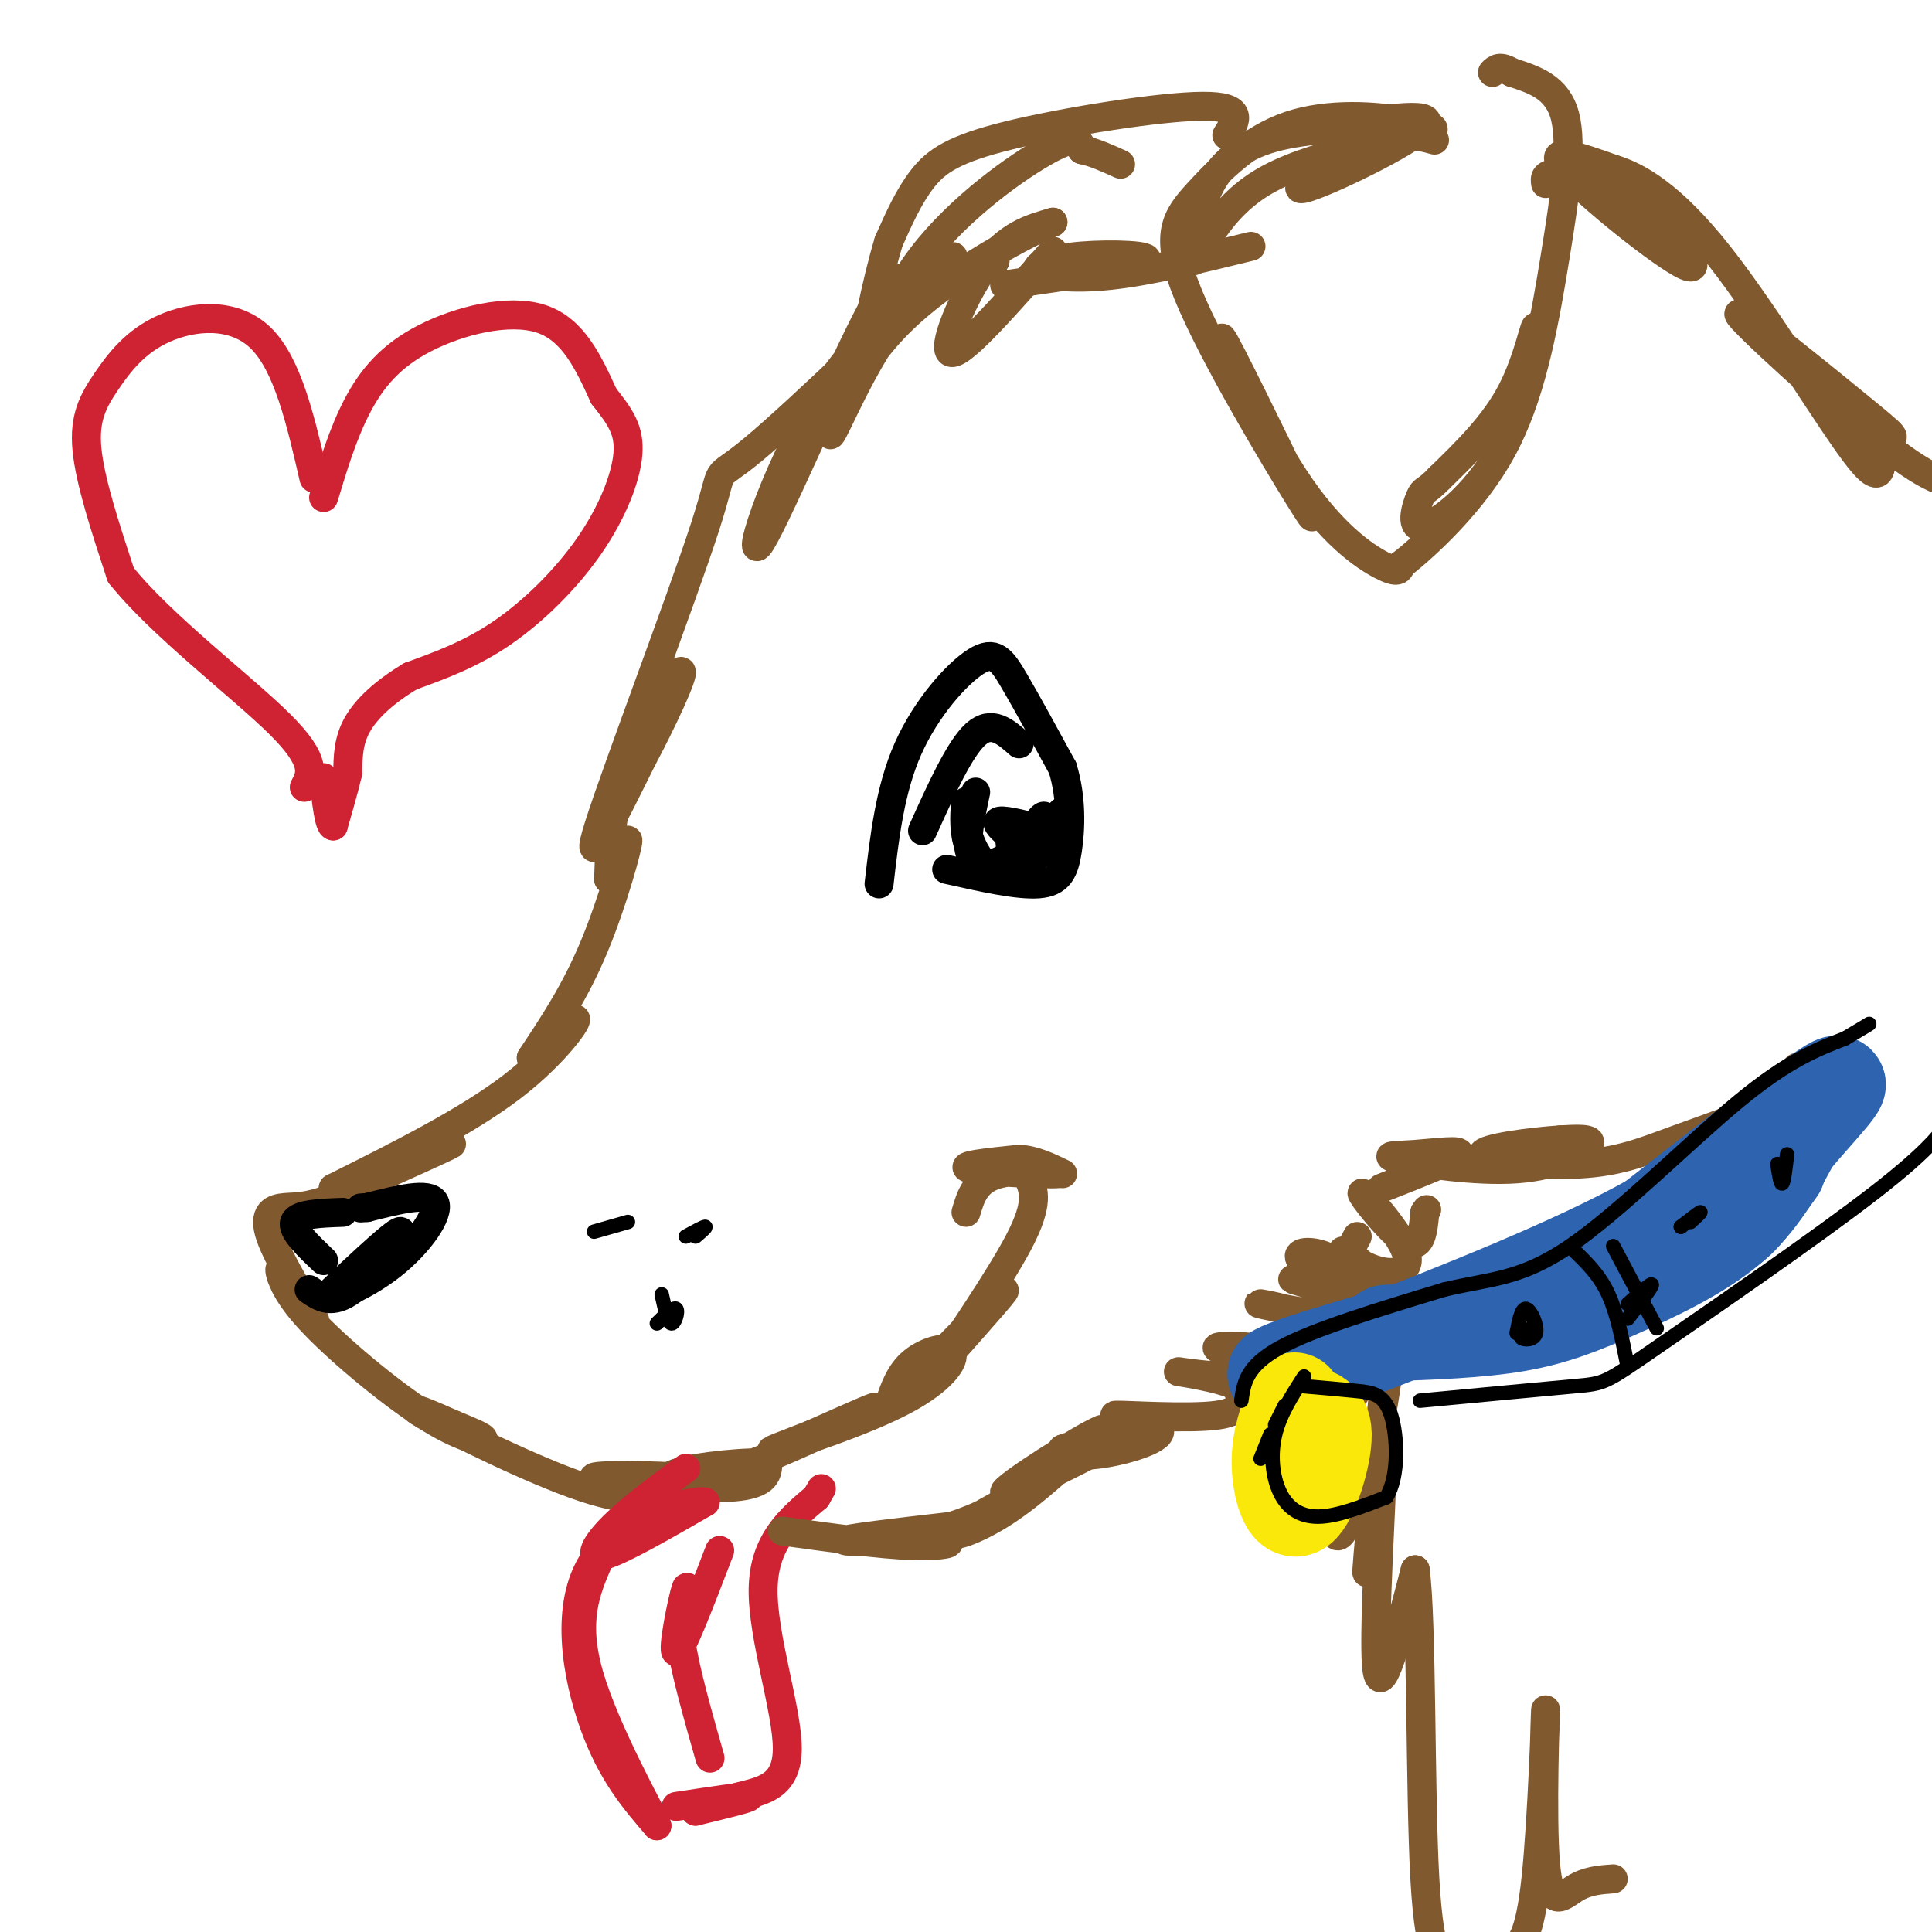 <svg viewBox='0 0 400 400' version='1.1' xmlns='http://www.w3.org/2000/svg' xmlns:xlink='http://www.w3.org/1999/xlink'><g fill='none' stroke='#81592f' stroke-width='6' stroke-linecap='round' stroke-linejoin='round'><path d='M218,52c-9.333,10.667 -18.667,21.333 -21,21c-2.333,-0.333 2.333,-11.667 7,-18c4.667,-6.333 9.333,-7.667 14,-9'/><path d='M218,46c-4.093,1.644 -21.324,10.255 -32,21c-10.676,10.745 -14.797,23.624 -14,23c0.797,-0.624 6.514,-14.750 13,-23c6.486,-8.250 13.743,-10.625 21,-13'/><path d='M206,54c-2.356,-0.273 -18.745,5.545 -31,21c-12.255,15.455 -20.376,40.545 -18,38c2.376,-2.545 15.250,-32.727 22,-46c6.750,-13.273 7.375,-9.636 8,-6'/><path d='M187,61c5.356,-4.323 14.744,-12.131 8,-5c-6.744,7.131 -29.622,29.200 -39,37c-9.378,7.800 -5.256,1.331 -10,16c-4.744,14.669 -18.356,50.477 -22,62c-3.644,11.523 2.678,-1.238 9,-14'/><path d='M133,157c3.810,-7.083 8.833,-17.792 8,-18c-0.833,-0.208 -7.524,10.083 -11,19c-3.476,8.917 -3.738,16.458 -4,24'/><path d='M126,182c0.548,0.869 3.917,-8.958 4,-8c0.083,0.958 -3.119,12.702 -7,22c-3.881,9.298 -8.440,16.149 -13,23'/><path d='M110,219c0.357,1.167 7.750,-7.417 9,-8c1.250,-0.583 -3.643,6.833 -13,14c-9.357,7.167 -23.179,14.083 -37,21'/><path d='M69,246c0.644,0.778 20.756,-7.778 24,-9c3.244,-1.222 -10.378,4.889 -24,11'/><path d='M69,248c-5.633,2.085 -7.716,1.796 -10,2c-2.284,0.204 -4.769,0.901 -3,6c1.769,5.099 7.791,14.600 9,17c1.209,2.400 -2.396,-2.300 -6,-7'/><path d='M59,266c-1.185,-2.068 -1.149,-3.739 -1,-3c0.149,0.739 0.411,3.889 6,10c5.589,6.111 16.505,15.184 24,20c7.495,4.816 11.570,5.376 12,5c0.430,-0.376 -2.785,-1.688 -6,-3'/><path d='M94,295c-4.010,-1.801 -11.033,-4.802 -6,-2c5.033,2.802 22.124,11.408 33,15c10.876,3.592 15.536,2.169 18,1c2.464,-1.169 2.732,-2.085 3,-3'/><path d='M142,306c-5.333,-0.643 -20.167,-0.750 -19,0c1.167,0.750 18.333,2.357 27,2c8.667,-0.357 8.833,-2.679 9,-5'/><path d='M159,303c-3.000,-0.544 -15.000,0.596 -19,2c-4.000,1.404 0.000,3.070 10,0c10.000,-3.070 26.000,-10.877 30,-13c4.000,-2.123 -4.000,1.439 -12,5'/><path d='M168,297c-4.827,1.897 -10.896,4.138 -7,3c3.896,-1.138 17.756,-5.656 26,-10c8.244,-4.344 10.874,-8.516 10,-10c-0.874,-1.484 -5.250,-0.281 -8,2c-2.750,2.281 -3.875,5.641 -5,9'/><path d='M184,291c4.822,-4.289 19.378,-19.511 23,-23c3.622,-3.489 -3.689,4.756 -11,13'/><path d='M196,281c1.533,-2.733 10.867,-16.067 15,-24c4.133,-7.933 3.067,-10.467 2,-13'/><path d='M200,251c1.006,-3.399 2.012,-6.798 7,-8c4.988,-1.202 13.958,-0.208 12,0c-1.958,0.208 -14.845,-0.369 -18,-1c-3.155,-0.631 3.423,-1.315 10,-2'/><path d='M211,240c3.167,0.167 6.083,1.583 9,3'/></g>
<g fill='none' stroke='#cf2233' stroke-width='6' stroke-linecap='round' stroke-linejoin='round'><path d='M142,304c-5.644,4.156 -11.289,8.311 -15,12c-3.711,3.689 -5.489,6.911 -2,6c3.489,-0.911 12.244,-5.956 21,-11'/><path d='M146,311c-1.798,-0.762 -16.792,2.833 -23,12c-6.208,9.167 -3.631,23.905 0,34c3.631,10.095 8.315,15.548 13,21'/><path d='M136,378c-1.178,-2.556 -10.622,-19.444 -14,-31c-3.378,-11.556 -0.689,-17.778 2,-24'/><path d='M124,323c0.500,-4.167 0.750,-2.583 1,-1'/><path d='M140,374c7.167,-1.083 14.333,-2.167 15,-2c0.667,0.167 -5.167,1.583 -11,3'/><path d='M144,375c-0.384,-0.075 4.155,-1.762 9,-3c4.845,-1.238 9.997,-2.026 10,-10c0.003,-7.974 -5.142,-23.136 -5,-33c0.142,-9.864 5.571,-14.432 11,-19'/><path d='M169,310c1.833,-3.167 0.917,-1.583 0,0'/><path d='M149,321c-4.044,10.556 -8.089,21.111 -9,21c-0.911,-0.111 1.311,-10.889 2,-13c0.689,-2.111 -0.156,4.444 -1,11'/><path d='M141,340c0.833,5.833 3.417,14.917 6,24'/></g>
<g fill='none' stroke='#000000' stroke-width='6' stroke-linecap='round' stroke-linejoin='round'><path d='M64,267c2.356,1.622 4.711,3.244 9,0c4.289,-3.244 10.511,-11.356 10,-12c-0.511,-0.644 -7.756,6.178 -15,13'/><path d='M68,268c-0.083,1.440 7.208,-1.458 13,-6c5.792,-4.542 10.083,-10.726 9,-13c-1.083,-2.274 -7.542,-0.637 -14,1'/><path d='M76,250c-2.333,0.167 -1.167,0.083 0,0'/><path d='M71,251c-4.667,0.167 -9.333,0.333 -10,2c-0.667,1.667 2.667,4.833 6,8'/><path d='M182,183c1.131,-9.786 2.262,-19.571 6,-28c3.738,-8.429 10.083,-15.500 14,-18c3.917,-2.500 5.405,-0.429 8,4c2.595,4.429 6.298,11.214 10,18'/><path d='M220,159c1.905,6.179 1.667,12.625 1,17c-0.667,4.375 -1.762,6.679 -6,7c-4.238,0.321 -11.619,-1.339 -19,-3'/><path d='M191,172c3.833,-8.500 7.667,-17.000 11,-20c3.333,-3.000 6.167,-0.500 9,2'/><path d='M202,164c-1.113,5.208 -2.226,10.417 -1,13c1.226,2.583 4.792,2.542 8,0c3.208,-2.542 6.060,-7.583 7,-8c0.940,-0.417 -0.030,3.792 -1,8'/><path d='M215,177c-2.116,1.927 -6.907,2.743 -10,2c-3.093,-0.743 -4.486,-3.046 -5,-6c-0.514,-2.954 -0.147,-6.558 0,-7c0.147,-0.442 0.073,2.279 0,5'/><path d='M200,171c0.372,2.083 1.301,4.790 3,7c1.699,2.210 4.167,3.922 8,1c3.833,-2.922 9.032,-10.479 9,-11c-0.032,-0.521 -5.295,5.994 -8,8c-2.705,2.006 -2.853,-0.497 -3,-3'/><path d='M209,173c-1.356,-1.222 -3.244,-2.778 -2,-3c1.244,-0.222 5.622,0.889 10,2'/></g>
<g fill='none' stroke='#81592f' stroke-width='6' stroke-linecap='round' stroke-linejoin='round'><path d='M162,317c10.149,1.399 20.298,2.798 27,3c6.702,0.202 9.958,-0.792 5,-1c-4.958,-0.208 -18.131,0.369 -19,0c-0.869,-0.369 10.565,-1.685 22,-3'/><path d='M197,316c7.171,-2.257 14.097,-6.399 13,-6c-1.097,0.399 -10.219,5.338 -12,7c-1.781,1.662 3.777,0.046 10,-4c6.223,-4.046 13.112,-10.523 20,-17'/><path d='M228,296c-3.071,1.060 -20.750,12.208 -20,13c0.750,0.792 19.929,-8.774 25,-12c5.071,-3.226 -3.964,-0.113 -13,3'/><path d='M220,300c-1.160,0.940 2.441,1.791 8,1c5.559,-0.791 13.078,-3.222 12,-5c-1.078,-1.778 -10.752,-2.902 -9,-3c1.752,-0.098 14.929,0.829 21,0c6.071,-0.829 5.035,-3.415 4,-6'/><path d='M256,287c-3.019,-1.743 -12.565,-3.101 -12,-3c0.565,0.101 11.243,1.663 17,1c5.757,-0.663 6.595,-3.549 3,-5c-3.595,-1.451 -11.622,-1.468 -12,-1c-0.378,0.468 6.892,1.419 11,1c4.108,-0.419 5.054,-2.210 6,-4'/><path d='M269,276c1.690,-1.348 2.916,-2.717 0,-4c-2.916,-1.283 -9.975,-2.479 -8,-2c1.975,0.479 12.983,2.634 19,3c6.017,0.366 7.043,-1.055 3,-3c-4.043,-1.945 -13.155,-4.413 -15,-5c-1.845,-0.587 3.578,0.706 9,2'/><path d='M277,267c1.676,-0.906 1.367,-4.171 -1,-6c-2.367,-1.829 -6.791,-2.223 -7,-1c-0.209,1.223 3.797,4.064 7,5c3.203,0.936 5.601,-0.032 8,-1'/><path d='M284,264c-0.400,-1.530 -5.400,-4.855 -6,-5c-0.600,-0.145 3.201,2.889 7,4c3.799,1.111 7.596,0.298 6,-4c-1.596,-4.298 -8.583,-12.080 -9,-12c-0.417,0.080 5.738,8.023 9,10c3.262,1.977 3.631,-2.011 4,-6'/><path d='M295,251c0.667,-1.000 0.333,-0.500 0,0'/><path d='M286,246c7.530,-2.955 15.061,-5.909 16,-7c0.939,-1.091 -4.712,-0.317 -9,0c-4.288,0.317 -7.211,0.178 -3,1c4.211,0.822 15.557,2.606 24,2c8.443,-0.606 13.984,-3.602 15,-5c1.016,-1.398 -2.492,-1.199 -6,-1'/><path d='M323,236c-5.522,0.350 -16.328,1.726 -16,3c0.328,1.274 11.789,2.444 20,2c8.211,-0.444 13.172,-2.504 20,-5c6.828,-2.496 15.522,-5.427 20,-8c4.478,-2.573 4.739,-4.786 5,-7'/><path d='M297,29c-3.565,-0.988 -7.131,-1.976 -14,1c-6.869,2.976 -17.042,9.917 -13,9c4.042,-0.917 22.298,-9.690 25,-13c2.702,-3.310 -10.149,-1.155 -23,1'/><path d='M272,27c-7.702,0.881 -15.456,2.584 -20,9c-4.544,6.416 -5.878,17.544 -5,18c0.878,0.456 3.967,-9.762 14,-16c10.033,-6.238 27.009,-8.497 33,-10c5.991,-1.503 0.995,-2.252 -4,-3'/><path d='M290,25c-4.807,-0.928 -14.824,-1.749 -23,1c-8.176,2.749 -14.511,9.067 -19,14c-4.489,4.933 -7.132,8.482 -2,21c5.132,12.518 18.038,34.005 23,42c4.962,7.995 1.981,2.497 -1,-3'/><path d='M268,100c-4.187,-8.729 -14.153,-29.051 -15,-30c-0.847,-0.949 7.426,17.475 15,29c7.574,11.525 14.450,16.150 18,18c3.550,1.850 3.775,0.925 4,0'/><path d='M290,117c4.919,-3.770 15.215,-13.196 21,-24c5.785,-10.804 7.057,-22.986 7,-25c-0.057,-2.014 -1.445,6.139 -5,13c-3.555,6.861 -9.278,12.431 -15,18'/><path d='M298,99c-3.049,3.168 -3.173,2.088 -4,4c-0.827,1.912 -2.357,6.816 1,6c3.357,-0.816 11.601,-7.353 17,-18c5.399,-10.647 7.954,-25.405 10,-38c2.046,-12.595 3.585,-23.027 2,-29c-1.585,-5.973 -6.292,-7.486 -11,-9'/><path d='M313,15c-2.500,-1.500 -3.250,-0.750 -4,0'/><path d='M254,28c1.917,-3.024 3.833,-6.048 -5,-6c-8.833,0.048 -28.417,3.167 -40,6c-11.583,2.833 -15.167,5.381 -18,9c-2.833,3.619 -4.917,8.310 -7,13'/><path d='M184,50c-2.550,8.368 -5.426,22.789 -5,24c0.426,1.211 4.153,-10.789 12,-21c7.847,-10.211 19.813,-18.632 26,-22c6.187,-3.368 6.593,-1.684 7,0'/><path d='M224,31c2.500,0.500 5.250,1.750 8,3'/><path d='M208,59c13.383,-1.927 26.766,-3.853 29,-5c2.234,-1.147 -6.679,-1.514 -13,-1c-6.321,0.514 -10.048,1.907 -9,3c1.048,1.093 6.871,1.884 15,1c8.129,-0.884 18.565,-3.442 29,-6'/><path d='M281,256c-3.787,7.202 -7.574,14.404 -9,21c-1.426,6.596 -0.491,12.587 0,16c0.491,3.413 0.539,4.250 3,2c2.461,-2.250 7.336,-7.586 10,-15c2.664,-7.414 3.116,-16.905 1,-15c-2.116,1.905 -6.800,15.205 -9,28c-2.200,12.795 -1.914,25.084 0,25c1.914,-0.084 5.457,-12.542 9,-25'/><path d='M286,293c2.209,-11.779 3.230,-28.725 2,-19c-1.230,9.725 -4.711,46.122 -5,51c-0.289,4.878 2.615,-21.764 3,-20c0.385,1.764 -1.747,31.932 -1,40c0.747,8.068 4.374,-5.966 8,-20'/><path d='M293,325c1.422,10.267 0.978,45.933 2,64c1.022,18.067 3.511,18.533 6,19'/><path d='M313,404c1.852,-1.450 3.703,-2.900 5,-15c1.297,-12.100 2.038,-34.852 2,-35c-0.038,-0.148 -0.856,22.306 0,32c0.856,9.694 3.388,6.627 6,5c2.612,-1.627 5.306,-1.813 8,-2'/></g>
<g fill='none' stroke='#000000' stroke-width='3' stroke-linecap='round' stroke-linejoin='round'><path d='M123,255c0.000,0.000 7.000,-2.000 7,-2'/><path d='M144,256c1.167,-1.000 2.333,-2.000 2,-2c-0.333,0.000 -2.167,1.000 -4,2'/><path d='M137,268c0.644,2.933 1.289,5.867 2,6c0.711,0.133 1.489,-2.533 1,-3c-0.489,-0.467 -2.244,1.267 -4,3'/></g>
<g fill='none' stroke='#2d63af' stroke-width='20' stroke-linecap='round' stroke-linejoin='round'><path d='M287,276c9.643,-0.333 19.286,-0.667 27,-2c7.714,-1.333 13.500,-3.667 21,-7c7.500,-3.333 16.714,-7.667 23,-13c6.286,-5.333 9.643,-11.667 13,-18'/><path d='M371,236c5.444,-6.489 12.556,-13.711 8,-11c-4.556,2.711 -20.778,15.356 -37,28'/><path d='M342,253c-16.500,9.167 -39.250,18.083 -62,27'/><path d='M280,280c-15.022,5.533 -21.578,5.867 -10,2c11.578,-3.867 41.289,-11.933 71,-20'/><path d='M341,262c15.444,-5.422 18.556,-8.978 21,-12c2.444,-3.022 4.222,-5.511 6,-8'/></g>
<g fill='none' stroke='#fae80b' stroke-width='20' stroke-linecap='round' stroke-linejoin='round'><path d='M268,290c-1.536,4.054 -3.071,8.107 -3,13c0.071,4.893 1.750,10.625 4,9c2.250,-1.625 5.071,-10.607 5,-15c-0.071,-4.393 -3.036,-4.196 -6,-4'/><path d='M268,293c-1.000,0.167 -0.500,2.583 0,5'/></g>
<g fill='none' stroke='#000000' stroke-width='3' stroke-linecap='round' stroke-linejoin='round'><path d='M257,290c0.500,-3.583 1.000,-7.167 8,-11c7.000,-3.833 20.500,-7.917 34,-12'/><path d='M299,267c9.321,-2.262 15.625,-1.917 26,-9c10.375,-7.083 24.821,-21.595 35,-30c10.179,-8.405 16.089,-10.702 22,-13'/><path d='M382,215c4.500,-2.667 4.750,-2.833 5,-3'/><path d='M294,290c12.839,-1.214 25.679,-2.429 32,-3c6.321,-0.571 6.125,-0.500 17,-8c10.875,-7.500 32.821,-22.571 45,-32c12.179,-9.429 14.589,-13.214 17,-17'/><path d='M270,285c-2.494,3.887 -4.988,7.774 -6,12c-1.012,4.226 -0.542,8.792 1,12c1.542,3.208 4.155,5.060 8,5c3.845,-0.060 8.923,-2.030 14,-4'/><path d='M287,310c2.679,-4.179 2.375,-12.625 1,-17c-1.375,-4.375 -3.821,-4.679 -7,-5c-3.179,-0.321 -7.089,-0.661 -11,-1'/><path d='M266,291c0.000,0.000 -2.000,4.000 -2,4'/><path d='M263,297c0.000,0.000 -2.000,5.000 -2,5'/><path d='M317,275c-1.232,0.780 -2.464,1.560 -2,2c0.464,0.440 2.625,0.542 3,-1c0.375,-1.542 -1.036,-4.726 -2,-5c-0.964,-0.274 -1.482,2.363 -2,5'/><path d='M326,259c2.583,2.500 5.167,5.000 7,9c1.833,4.000 2.917,9.500 4,15'/><path d='M334,258c0.000,0.000 9.000,17.000 9,17'/><path d='M350,253c1.167,-1.083 2.333,-2.167 2,-2c-0.333,0.167 -2.167,1.583 -4,3'/><path d='M348,254c0.000,0.000 0.000,0.000 0,0'/><path d='M337,270c2.500,-2.250 5.000,-4.500 5,-4c0.000,0.500 -2.500,3.750 -5,7'/><path d='M368,241c0.333,2.167 0.667,4.333 1,4c0.333,-0.333 0.667,-3.167 1,-6'/></g>
<g fill='none' stroke='#81592f' stroke-width='6' stroke-linecap='round' stroke-linejoin='round'><path d='M320,38c-0.169,-1.115 -0.338,-2.230 3,-2c3.338,0.230 10.183,1.804 17,7c6.817,5.196 13.604,14.014 9,12c-4.604,-2.014 -20.601,-14.861 -25,-20c-4.399,-5.139 2.801,-2.569 10,0'/><path d='M334,35c4.825,1.473 11.886,5.156 22,18c10.114,12.844 23.279,34.850 29,42c5.721,7.150 3.997,-0.557 5,-3c1.003,-2.443 4.733,0.376 -3,-6c-7.733,-6.376 -26.928,-21.947 -27,-21c-0.072,0.947 18.979,18.414 30,27c11.021,8.586 14.010,8.293 17,8'/></g>
<g fill='none' stroke='#cf2233' stroke-width='6' stroke-linecap='round' stroke-linejoin='round'><path d='M65,99c-2.705,-11.767 -5.410,-23.534 -11,-29c-5.590,-5.466 -14.065,-4.630 -20,-2c-5.935,2.630 -9.329,7.054 -12,11c-2.671,3.946 -4.620,7.413 -4,14c0.620,6.587 3.810,16.293 7,26'/><path d='M25,119c8.200,10.356 25.200,23.244 33,31c7.800,7.756 6.400,10.378 5,13'/><path d='M67,103c2.012,-6.661 4.024,-13.321 7,-19c2.976,-5.679 6.917,-10.375 14,-14c7.083,-3.625 17.310,-6.179 24,-4c6.690,2.179 9.845,9.089 13,16'/><path d='M125,82c3.402,4.300 5.407,7.049 5,12c-0.407,4.951 -3.225,12.102 -8,19c-4.775,6.898 -11.507,13.542 -18,18c-6.493,4.458 -12.746,6.729 -19,9'/><path d='M85,140c-5.311,3.178 -9.089,6.622 -11,10c-1.911,3.378 -1.956,6.689 -2,10'/><path d='M72,160c-0.833,3.500 -1.917,7.250 -3,11'/><path d='M69,171c-0.833,0.167 -1.417,-4.917 -2,-10'/></g>
</svg>